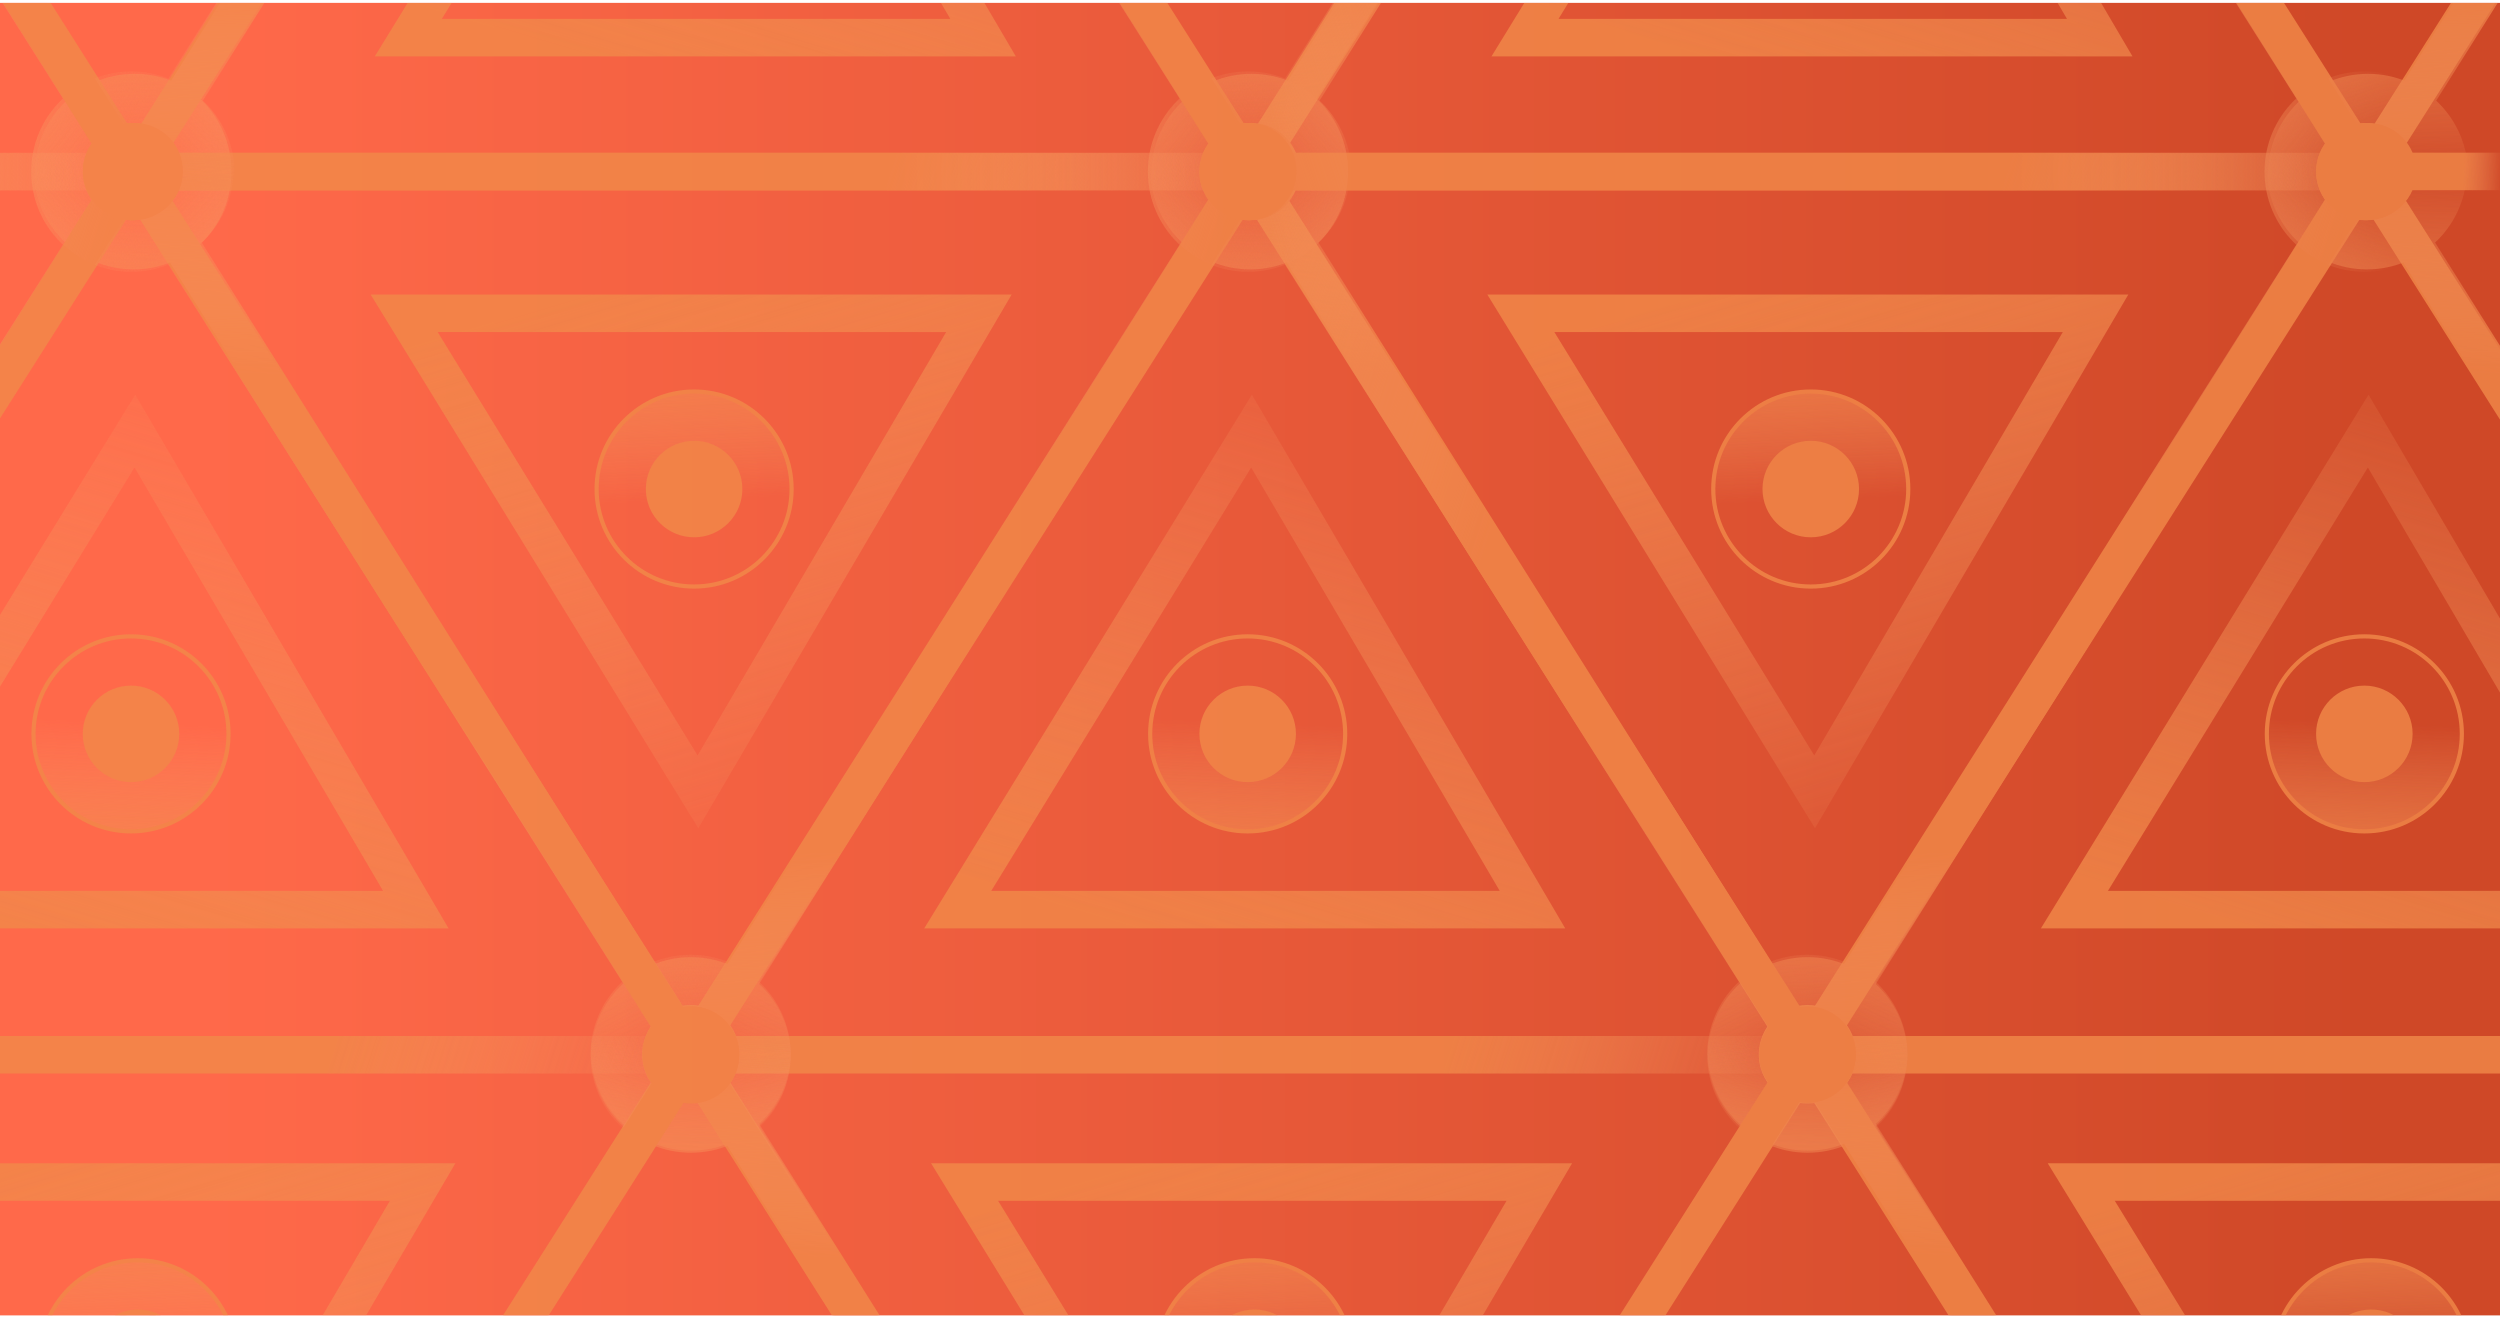 <svg xmlns="http://www.w3.org/2000/svg" fill="none" viewBox="0 0 600 316" height="316" width="600">
<g clip-path="url(#clip0_449_13121)">
<rect fill="url(#paint0_linear_449_13121)" transform="translate(0 0.688)" height="315" width="600"></rect>
<g opacity="0.8">
<path fill="url(#paint1_linear_449_13121)" d="M297.486 46.14C296.158 44.04 296.784 41.26 298.884 39.932C300.985 38.603 303.764 39.229 305.093 41.33L297.486 46.14ZM457.725 253.146C457.725 266.4 446.979 277.146 433.725 277.146C420.47 277.146 409.725 266.4 409.725 253.146C409.725 239.891 420.47 229.146 433.725 229.146C446.979 229.146 457.725 239.891 457.725 253.146ZM305.093 41.33L437.528 250.74L429.921 255.551L297.486 46.14L305.093 41.33Z"></path>
<path fill="url(#paint2_linear_449_13121)" d="M437.535 250.749C438.858 252.853 438.226 255.631 436.122 256.955C434.018 258.278 431.24 257.645 429.917 255.542L437.535 250.749ZM276.059 40.656C276.059 27.401 286.804 16.656 300.059 16.656C313.313 16.656 324.059 27.401 324.059 40.656C324.059 53.911 313.313 64.656 300.059 64.656C286.804 64.656 276.059 53.911 276.059 40.656ZM429.917 255.542L296.25 43.052L303.868 38.26L437.535 250.749L429.917 255.542Z"></path>
<path stroke-linecap="round" stroke-width="9" stroke="url(#paint3_linear_449_13121)" d="M165.508 253.146L433.725 253.146"></path>
<circle fill="#F18949" transform="matrix(1 0 0 -1 422.601 264.188)" r="11.084" cy="11.084" cx="11.084"></circle>
<circle stroke="#F18949" transform="matrix(1 0 0 -1 422.601 264.188)" r="11.084" cy="11.084" cx="11.084"></circle>
<path fill="url(#paint4_linear_449_13121)" d="M304.782 42.451C306.113 40.352 305.491 37.572 303.393 36.24C301.294 34.909 298.514 35.531 297.182 37.629L304.782 42.451ZM141.776 253.145C141.776 266.4 152.521 277.145 165.776 277.145C179.031 277.145 189.776 266.4 189.776 253.145C189.776 239.89 179.031 229.145 165.776 229.145C152.521 229.145 141.776 239.89 141.776 253.145ZM297.182 37.629L161.976 250.734L169.576 255.556L304.782 42.451L297.182 37.629Z"></path>
<circle fill="#F18949" transform="rotate(180 165.816 253.103)" r="11.084" cy="253.103" cx="165.816"></circle>
<circle stroke="#F18949" transform="rotate(180 165.816 253.103)" r="11.084" cy="253.103" cx="165.816"></circle>
<circle fill="#F18949" transform="matrix(1 0 0 -1 288.974 52.356)" r="11.084" cy="11.084" cx="11.084"></circle>
<circle stroke="#F18949" transform="matrix(1 0 0 -1 288.974 52.356)" r="11.084" cy="11.084" cx="11.084"></circle>
<path stroke-width="9" stroke="url(#paint5_linear_449_13121)" d="M229.858 218.311L300.366 103.467L367.795 218.311H229.858Z"></path>
<circle fill="url(#paint6_linear_449_13121)" transform="matrix(1 0 0 -1 276.042 199.53)" r="23.4" cy="23.4" cx="23.4"></circle>
<circle stroke="#F18949" transform="matrix(1 0 0 -1 276.042 199.53)" r="23.4" cy="23.4" cx="23.4"></circle>
<circle fill="#F18949" transform="matrix(1 0 0 -1 288.358 187.214)" r="11.084" cy="11.084" cx="11.084"></circle>
<circle stroke="#F18949" transform="matrix(1 0 0 -1 288.358 187.214)" r="11.084" cy="11.084" cx="11.084"></circle>
<path stroke-width="9" stroke="url(#paint7_linear_449_13121)" d="M98 9.032L168.508 -105.812L235.937 9.032H98Z"></path>
<path fill="url(#paint8_linear_449_13121)" d="M431.255 258.14C429.926 256.04 430.552 253.26 432.653 251.932C434.753 250.603 437.533 251.229 438.861 253.33L431.255 258.14ZM591.493 465.146C591.493 478.4 580.748 489.146 567.493 489.146C554.238 489.146 543.493 478.4 543.493 465.146C543.493 451.891 554.238 441.146 567.493 441.146C580.748 441.146 591.493 451.891 591.493 465.146ZM438.861 253.33L571.296 462.74L563.69 467.551L431.255 258.14L438.861 253.33Z"></path>
<path fill="url(#paint9_linear_449_13121)" d="M571.302 462.749C572.626 464.853 571.993 467.631 569.89 468.955C567.786 470.278 565.008 469.645 563.684 467.542L571.302 462.749ZM409.826 252.656C409.826 239.401 420.571 228.656 433.826 228.656C447.081 228.656 457.826 239.401 457.826 252.656C457.826 265.911 447.081 276.656 433.826 276.656C420.571 276.656 409.826 265.911 409.826 252.656ZM563.684 467.542L430.017 255.052L437.635 250.26L571.302 462.749L563.684 467.542Z"></path>
<path fill="url(#paint10_linear_449_13121)" d="M438.55 254.451C439.881 252.352 439.259 249.572 437.161 248.24C435.062 246.909 432.282 247.531 430.95 249.629L438.55 254.451ZM275.544 465.145C275.544 478.4 286.289 489.145 299.544 489.145C312.799 489.145 323.544 478.4 323.544 465.145C323.544 451.89 312.799 441.145 299.544 441.145C286.289 441.145 275.544 451.89 275.544 465.145ZM430.95 249.629L295.744 462.734L303.344 467.556L438.55 254.451L430.95 249.629Z"></path>
<circle fill="#F18949" transform="matrix(1 0 0 -1 422.742 264.356)" r="11.084" cy="11.084" cx="11.084"></circle>
<circle stroke="#F18949" transform="matrix(1 0 0 -1 422.742 264.356)" r="11.084" cy="11.084" cx="11.084"></circle>
<path fill="url(#paint11_linear_449_13121)" d="M163.255 257.64C161.926 255.54 162.552 252.76 164.653 251.432C166.753 250.103 169.533 250.729 170.861 252.83L163.255 257.64ZM323.493 464.646C323.493 477.9 312.748 488.646 299.493 488.646C286.238 488.646 275.493 477.9 275.493 464.646C275.493 451.391 286.238 440.646 299.493 440.646C312.748 440.646 323.493 451.391 323.493 464.646ZM170.861 252.83L303.296 462.24L295.69 467.051L163.255 257.64L170.861 252.83Z"></path>
<path fill="url(#paint12_linear_449_13121)" d="M303.302 462.249C304.626 464.353 303.993 467.131 301.89 468.455C299.786 469.778 297.008 469.145 295.684 467.042L303.302 462.249ZM141.826 252.156C141.826 238.901 152.571 228.156 165.826 228.156C179.081 228.156 189.826 238.901 189.826 252.156C189.826 265.411 179.081 276.156 165.826 276.156C152.571 276.156 141.826 265.411 141.826 252.156ZM295.684 467.042L162.017 254.552L169.635 249.76L303.302 462.249L295.684 467.042Z"></path>
<path fill="url(#paint13_linear_449_13121)" d="M170.55 253.951C171.881 251.852 171.259 249.072 169.161 247.74C167.062 246.409 164.282 247.031 162.95 249.129L170.55 253.951ZM7.544 464.645C7.544 477.9 18.289 488.645 31.544 488.645C44.799 488.645 55.544 477.9 55.544 464.645C55.544 451.39 44.799 440.645 31.544 440.645C18.289 440.645 7.544 451.39 7.544 464.645ZM162.95 249.129L27.744 462.234L35.344 467.056L170.55 253.951L162.95 249.129Z"></path>
<circle fill="#F18949" transform="matrix(1 0 0 -1 154.742 263.856)" r="11.084" cy="11.084" cx="11.084"></circle>
<circle stroke="#F18949" transform="matrix(1 0 0 -1 154.742 263.856)" r="11.084" cy="11.084" cx="11.084"></circle>
<path fill="url(#paint14_linear_449_13121)" d="M297.755 36.235C296.426 38.335 297.052 41.115 299.153 42.443C301.253 43.772 304.033 43.146 305.361 41.045L297.755 36.235ZM457.993 -170.771C457.993 -184.025 447.248 -194.771 433.993 -194.771C420.738 -194.771 409.993 -184.025 409.993 -170.771C409.993 -157.516 420.738 -146.771 433.993 -146.771C447.248 -146.771 457.993 -157.516 457.993 -170.771ZM305.361 41.045L437.796 -168.365L430.19 -173.176L297.755 36.235L305.361 41.045Z"></path>
<path fill="url(#paint15_linear_449_13121)" d="M437.802 -168.374C439.126 -170.478 438.493 -173.256 436.39 -174.58C434.286 -175.903 431.508 -175.27 430.184 -173.167L437.802 -168.374ZM276.326 41.719C276.326 54.974 287.071 65.719 300.326 65.719C313.581 65.719 324.326 54.974 324.326 41.719C324.326 28.464 313.581 17.719 300.326 17.719C287.071 17.719 276.326 28.464 276.326 41.719ZM430.184 -173.167L296.517 39.323L304.135 44.115L437.802 -168.374L430.184 -173.167Z"></path>
<path fill="url(#paint16_linear_449_13121)" d="M305.05 39.924C306.381 42.023 305.759 44.803 303.661 46.135C301.562 47.466 298.782 46.844 297.45 44.746L305.05 39.924ZM142.044 -170.77C142.044 -184.025 152.789 -194.77 166.044 -194.77C179.299 -194.77 190.044 -184.025 190.044 -170.77C190.044 -157.515 179.299 -146.77 166.044 -146.77C152.789 -146.77 142.044 -157.515 142.044 -170.77ZM297.45 44.746L162.244 -168.359L169.844 -173.181L305.05 39.924L297.45 44.746Z"></path>
<circle fill="#F18949" r="11.084" cy="41.103" cx="300.326"></circle>
<circle stroke="#F18949" r="11.084" cy="41.103" cx="300.326"></circle>
<path stroke-width="9" stroke="url(#paint17_linear_449_13121)" d="M231.5 283.687L302.008 398.532L369.437 283.687H231.5Z"></path>
<circle fill="url(#paint18_linear_449_13121)" r="23.4" cy="325.869" cx="301.084"></circle>
<circle stroke="#F18949" r="23.4" cy="325.869" cx="301.084"></circle>
<circle fill="#F18949" r="11.084" cy="325.869" cx="301.084"></circle>
<circle stroke="#F18949" r="11.084" cy="325.869" cx="301.084"></circle>
<path fill="url(#paint19_linear_449_13121)" d="M163.255 248.235C161.926 250.335 162.552 253.115 164.653 254.443C166.753 255.772 169.533 255.146 170.861 253.045L163.255 248.235ZM323.493 41.229C323.493 27.975 312.748 17.229 299.493 17.229C286.238 17.229 275.493 27.975 275.493 41.229C275.493 54.484 286.238 65.229 299.493 65.229C312.748 65.229 323.493 54.484 323.493 41.229ZM170.861 253.045L303.296 43.635L295.69 38.824L163.255 248.235L170.861 253.045Z"></path>
<path fill="url(#paint20_linear_449_13121)" d="M303.302 43.626C304.626 41.522 303.993 38.744 301.89 37.42C299.786 36.097 297.008 36.73 295.684 38.833L303.302 43.626ZM141.826 253.719C141.826 266.974 152.571 277.719 165.826 277.719C179.081 277.719 189.826 266.974 189.826 253.719C189.826 240.464 179.081 229.719 165.826 229.719C152.571 229.719 141.826 240.464 141.826 253.719ZM295.684 38.833L162.017 251.323L169.635 256.115L303.302 43.626L295.684 38.833Z"></path>
<path stroke-linecap="round" stroke-width="9" stroke="url(#paint21_linear_449_13121)" d="M31.277 41.23L299.493 41.229"></path>
<circle fill="#F18949" r="11.084" cy="41.272" cx="299.453"></circle>
<circle stroke="#F18949" r="11.084" cy="41.272" cx="299.453"></circle>
<path fill="url(#paint22_linear_449_13121)" d="M170.55 251.924C171.881 254.023 171.259 256.803 169.161 258.135C167.062 259.466 164.282 258.844 162.95 256.746L170.55 251.924ZM7.544 41.23C7.544 27.975 18.289 17.23 31.544 17.23C44.799 17.23 55.544 27.975 55.544 41.23C55.544 54.485 44.799 65.23 31.544 65.23C18.289 65.23 7.544 54.485 7.544 41.23ZM162.95 256.746L27.744 43.641L35.344 38.819L170.55 251.924L162.95 256.746Z"></path>
<circle fill="#F18949" transform="matrix(-1 0 0 1 42.669 30.188)" r="11.084" cy="11.084" cx="11.084"></circle>
<circle stroke="#F18949" transform="matrix(-1 0 0 1 42.669 30.188)" r="11.084" cy="11.084" cx="11.084"></circle>
<circle fill="#F18949" r="11.084" cy="253.103" cx="165.826"></circle>
<circle stroke="#F18949" r="11.084" cy="253.103" cx="165.826"></circle>
<path fill="url(#paint23_linear_449_13121)" d="M163.255 -165.86C161.926 -167.96 162.552 -170.74 164.653 -172.068C166.753 -173.397 169.533 -172.771 170.861 -170.67L163.255 -165.86ZM323.493 41.146C323.493 54.4 312.748 65.146 299.493 65.146C286.238 65.146 275.493 54.4 275.493 41.146C275.493 27.891 286.238 17.146 299.493 17.146C312.748 17.146 323.493 27.891 323.493 41.146ZM170.861 -170.67L303.296 38.74L295.69 43.551L163.255 -165.86L170.861 -170.67Z"></path>
<path fill="url(#paint24_linear_449_13121)" d="M303.302 38.749C304.626 40.853 303.993 43.631 301.89 44.955C299.786 46.278 297.008 45.645 295.684 43.542L303.302 38.749ZM141.826 -171.344C141.826 -184.599 152.571 -195.344 165.826 -195.344C179.081 -195.344 189.826 -184.599 189.826 -171.344C189.826 -158.089 179.081 -147.344 165.826 -147.344C152.571 -147.344 141.826 -158.089 141.826 -171.344ZM295.684 43.542L162.017 -168.948L169.635 -173.74L303.302 38.749L295.684 43.542Z"></path>
<path stroke-linecap="round" stroke-width="9" stroke="url(#paint25_linear_449_13121)" d="M31.277 41.145L299.493 41.146"></path>
<circle fill="#F18949" transform="matrix(1 0 0 -1 288.369 52.188)" r="11.084" cy="11.084" cx="11.084"></circle>
<circle stroke="#F18949" transform="matrix(1 0 0 -1 288.369 52.188)" r="11.084" cy="11.084" cx="11.084"></circle>
<path fill="url(#paint26_linear_449_13121)" d="M170.55 -169.549C171.881 -171.648 171.259 -174.428 169.161 -175.76C167.062 -177.091 164.282 -176.469 162.95 -174.371L170.55 -169.549ZM7.544 41.145C7.544 54.4 18.289 65.145 31.544 65.145C44.799 65.145 55.544 54.4 55.544 41.145C55.544 27.89 44.799 17.145 31.544 17.145C18.289 17.145 7.544 27.89 7.544 41.145ZM162.95 -174.371L27.744 38.734L35.344 43.556L170.55 -169.549L162.95 -174.371Z"></path>
<circle fill="#F18949" transform="rotate(180 31.584 41.103)" r="11.084" cy="41.103" cx="31.584"></circle>
<circle stroke="#F18949" transform="rotate(180 31.584 41.103)" r="11.084" cy="41.103" cx="31.584"></circle>
<path stroke-width="9" stroke="url(#paint27_linear_449_13121)" d="M97 75.188L167.508 190.032L234.937 75.188H97Z"></path>
<circle fill="url(#paint28_linear_449_13121)" r="23.4" cy="117.369" cx="166.584"></circle>
<circle stroke="#F18949" r="23.4" cy="117.369" cx="166.584"></circle>
<circle fill="#F18949" r="11.084" cy="117.369" cx="166.584"></circle>
<circle stroke="#F18949" r="11.084" cy="117.369" cx="166.584"></circle>
<path fill="url(#paint29_linear_449_13121)" d="M565.486 46.14C564.158 44.04 564.784 41.26 566.884 39.932C568.985 38.603 571.764 39.229 573.093 41.33L565.486 46.14ZM725.724 253.146C725.724 266.4 714.979 277.146 701.724 277.146C688.47 277.146 677.724 266.4 677.724 253.146C677.724 239.891 688.47 229.146 701.724 229.146C714.979 229.146 725.724 239.891 725.724 253.146ZM573.093 41.33L705.528 250.74L697.921 255.551L565.486 46.14L573.093 41.33Z"></path>
<path fill="url(#paint30_linear_449_13121)" d="M705.534 250.749C706.857 252.853 706.225 255.631 704.121 256.955C702.017 258.278 699.239 257.645 697.916 255.542L705.534 250.749ZM544.058 40.656C544.058 27.401 554.803 16.656 568.058 16.656C581.312 16.656 592.058 27.401 592.058 40.656C592.058 53.911 581.312 64.656 568.058 64.656C554.803 64.656 544.058 53.911 544.058 40.656ZM697.916 255.542L564.249 43.052L571.867 38.26L705.534 250.749L697.916 255.542Z"></path>
<path stroke-linecap="round" stroke-width="9" stroke="url(#paint31_linear_449_13121)" d="M433.508 253.146L701.724 253.146"></path>
<path fill="url(#paint32_linear_449_13121)" d="M572.781 42.451C574.113 40.352 573.491 37.572 571.392 36.24C569.294 34.909 566.513 35.531 565.182 37.629L572.781 42.451ZM409.775 253.145C409.775 266.4 420.521 277.145 433.775 277.145C447.03 277.145 457.775 266.4 457.775 253.145C457.775 239.89 447.03 229.145 433.775 229.145C420.521 229.145 409.775 239.89 409.775 253.145ZM565.182 37.629L429.976 250.734L437.575 255.556L572.781 42.451L565.182 37.629Z"></path>
<circle fill="#F18949" transform="rotate(180 433.816 253.103)" r="11.084" cy="253.103" cx="433.816"></circle>
<circle stroke="#F18949" transform="rotate(180 433.816 253.103)" r="11.084" cy="253.103" cx="433.816"></circle>
<circle fill="#F18949" transform="matrix(1 0 0 -1 556.974 52.356)" r="11.084" cy="11.084" cx="11.084"></circle>
<circle stroke="#F18949" transform="matrix(1 0 0 -1 556.974 52.356)" r="11.084" cy="11.084" cx="11.084"></circle>
<path stroke-width="9" stroke="url(#paint33_linear_449_13121)" d="M497.858 218.311L568.366 103.466L635.795 218.311H497.858Z"></path>
<circle fill="url(#paint34_linear_449_13121)" transform="matrix(1 0 0 -1 544.042 199.53)" r="23.4" cy="23.4" cx="23.4"></circle>
<circle stroke="#F18949" transform="matrix(1 0 0 -1 544.042 199.53)" r="23.4" cy="23.4" cx="23.4"></circle>
<circle fill="#F18949" transform="matrix(1 0 0 -1 556.358 187.214)" r="11.084" cy="11.084" cx="11.084"></circle>
<circle stroke="#F18949" transform="matrix(1 0 0 -1 556.358 187.214)" r="11.084" cy="11.084" cx="11.084"></circle>
<path stroke-width="9" stroke="url(#paint35_linear_449_13121)" d="M366 9.032L436.508 -105.812L503.937 9.032H366Z"></path>
<path fill="url(#paint36_linear_449_13121)" d="M706.55 254.451C707.881 252.352 707.259 249.572 705.161 248.24C703.062 246.909 700.282 247.531 698.95 249.629L706.55 254.451ZM543.544 465.145C543.544 478.4 554.289 489.145 567.544 489.145C580.799 489.145 591.544 478.4 591.544 465.145C591.544 451.89 580.799 441.145 567.544 441.145C554.289 441.145 543.544 451.89 543.544 465.145ZM698.95 249.629L563.744 462.734L571.344 467.556L706.55 254.451L698.95 249.629Z"></path>
<path fill="url(#paint37_linear_449_13121)" d="M431.255 257.64C429.926 255.54 430.552 252.76 432.653 251.432C434.753 250.103 437.533 250.729 438.861 252.83L431.255 257.64ZM591.493 464.646C591.493 477.9 580.748 488.646 567.493 488.646C554.238 488.646 543.493 477.9 543.493 464.646C543.493 451.391 554.238 440.646 567.493 440.646C580.748 440.646 591.493 451.391 591.493 464.646ZM438.861 252.83L571.296 462.24L563.69 467.051L431.255 257.64L438.861 252.83Z"></path>
<path fill="url(#paint38_linear_449_13121)" d="M571.302 462.249C572.626 464.353 571.993 467.131 569.89 468.455C567.786 469.778 565.008 469.145 563.684 467.042L571.302 462.249ZM409.826 252.156C409.826 238.901 420.571 228.156 433.826 228.156C447.081 228.156 457.826 238.901 457.826 252.156C457.826 265.411 447.081 276.156 433.826 276.156C420.571 276.156 409.826 265.411 409.826 252.156ZM563.684 467.042L430.017 254.552L437.635 249.76L571.302 462.249L563.684 467.042Z"></path>
<path fill="url(#paint39_linear_449_13121)" d="M438.55 253.951C439.881 251.852 439.259 249.072 437.161 247.74C435.062 246.409 432.282 247.031 430.95 249.129L438.55 253.951ZM275.544 464.645C275.544 477.9 286.289 488.645 299.544 488.645C312.799 488.645 323.544 477.9 323.544 464.645C323.544 451.39 312.799 440.645 299.544 440.645C286.289 440.645 275.544 451.39 275.544 464.645ZM430.95 249.129L295.744 462.234L303.344 467.056L438.55 253.951L430.95 249.129Z"></path>
<circle fill="#F18949" transform="matrix(1 0 0 -1 422.742 263.856)" r="11.084" cy="11.084" cx="11.084"></circle>
<circle stroke="#F18949" transform="matrix(1 0 0 -1 422.742 263.856)" r="11.084" cy="11.084" cx="11.084"></circle>
<path fill="url(#paint40_linear_449_13121)" d="M565.755 36.235C564.426 38.335 565.052 41.115 567.153 42.443C569.253 43.772 572.033 43.146 573.361 41.045L565.755 36.235ZM725.993 -170.771C725.993 -184.025 715.248 -194.771 701.993 -194.771C688.738 -194.771 677.993 -184.025 677.993 -170.771C677.993 -157.516 688.738 -146.771 701.993 -146.771C715.248 -146.771 725.993 -157.516 725.993 -170.771ZM573.361 41.045L705.796 -168.365L698.19 -173.176L565.755 36.235L573.361 41.045Z"></path>
<path fill="url(#paint41_linear_449_13121)" d="M705.802 -168.374C707.126 -170.478 706.493 -173.256 704.39 -174.58C702.286 -175.903 699.508 -175.27 698.184 -173.167L705.802 -168.374ZM544.326 41.719C544.326 54.974 555.071 65.719 568.326 65.719C581.581 65.719 592.326 54.974 592.326 41.719C592.326 28.464 581.581 17.719 568.326 17.719C555.071 17.719 544.326 28.464 544.326 41.719ZM698.184 -173.167L564.517 39.323L572.135 44.115L705.802 -168.374L698.184 -173.167Z"></path>
<path fill="url(#paint42_linear_449_13121)" d="M573.05 39.924C574.381 42.023 573.759 44.803 571.661 46.135C569.562 47.466 566.782 46.844 565.45 44.746L573.05 39.924ZM410.044 -170.77C410.044 -184.025 420.789 -194.77 434.044 -194.77C447.299 -194.77 458.044 -184.025 458.044 -170.77C458.044 -157.515 447.299 -146.77 434.044 -146.77C420.789 -146.77 410.044 -157.515 410.044 -170.77ZM565.45 44.746L430.244 -168.359L437.844 -173.181L573.05 39.924L565.45 44.746Z"></path>
<circle fill="#F18949" r="11.084" cy="41.103" cx="568.326"></circle>
<circle stroke="#F18949" r="11.084" cy="41.103" cx="568.326"></circle>
<path stroke-width="9" stroke="url(#paint43_linear_449_13121)" d="M499.5 283.687L570.008 398.532L637.437 283.687H499.5Z"></path>
<circle fill="url(#paint44_linear_449_13121)" r="23.4" cy="325.869" cx="569.084"></circle>
<circle stroke="#F18949" r="23.4" cy="325.869" cx="569.084"></circle>
<circle fill="#F18949" r="11.084" cy="325.869" cx="569.084"></circle>
<circle stroke="#F18949" r="11.084" cy="325.869" cx="569.084"></circle>
<path fill="url(#paint45_linear_449_13121)" d="M431.255 248.235C429.926 250.335 430.552 253.115 432.653 254.443C434.753 255.772 437.533 255.146 438.861 253.045L431.255 248.235ZM591.493 41.229C591.493 27.975 580.748 17.229 567.493 17.229C554.238 17.229 543.493 27.975 543.493 41.229C543.493 54.484 554.238 65.229 567.493 65.229C580.748 65.229 591.493 54.484 591.493 41.229ZM438.861 253.045L571.296 43.635L563.69 38.824L431.255 248.235L438.861 253.045Z"></path>
<path fill="url(#paint46_linear_449_13121)" d="M571.302 43.626C572.626 41.522 571.993 38.744 569.89 37.42C567.786 36.097 565.008 36.73 563.684 38.833L571.302 43.626ZM409.826 253.719C409.826 266.974 420.571 277.719 433.826 277.719C447.081 277.719 457.826 266.974 457.826 253.719C457.826 240.464 447.081 229.719 433.826 229.719C420.571 229.719 409.826 240.464 409.826 253.719ZM563.684 38.833L430.017 251.323L437.635 256.115L571.302 43.626L563.684 38.833Z"></path>
<path stroke-linecap="round" stroke-width="9" stroke="url(#paint47_linear_449_13121)" d="M299.277 41.23L567.493 41.229"></path>
<circle fill="#F18949" r="11.084" cy="41.272" cx="567.452"></circle>
<circle stroke="#F18949" r="11.084" cy="41.272" cx="567.452"></circle>
<path fill="url(#paint48_linear_449_13121)" d="M438.55 251.924C439.881 254.023 439.259 256.803 437.161 258.135C435.062 259.466 432.282 258.844 430.95 256.746L438.55 251.924ZM275.544 41.23C275.544 27.975 286.289 17.23 299.544 17.23C312.799 17.23 323.544 27.975 323.544 41.23C323.544 54.485 312.799 65.23 299.544 65.23C286.289 65.23 275.544 54.485 275.544 41.23ZM430.95 256.746L295.744 43.641L303.344 38.819L438.55 251.924L430.95 256.746Z"></path>
<circle fill="#F18949" transform="matrix(-1 0 0 1 310.668 30.188)" r="11.084" cy="11.084" cx="11.084"></circle>
<circle stroke="#F18949" transform="matrix(-1 0 0 1 310.668 30.188)" r="11.084" cy="11.084" cx="11.084"></circle>
<circle fill="#F18949" r="11.084" cy="253.103" cx="433.826"></circle>
<circle stroke="#F18949" r="11.084" cy="253.103" cx="433.826"></circle>
<path fill="url(#paint49_linear_449_13121)" d="M431.255 -165.86C429.926 -167.96 430.552 -170.74 432.653 -172.068C434.753 -173.397 437.533 -172.771 438.861 -170.67L431.255 -165.86ZM591.493 41.146C591.493 54.4 580.748 65.146 567.493 65.146C554.238 65.146 543.493 54.4 543.493 41.146C543.493 27.891 554.238 17.146 567.493 17.146C580.748 17.146 591.493 27.891 591.493 41.146ZM438.861 -170.67L571.296 38.74L563.69 43.551L431.255 -165.86L438.861 -170.67Z"></path>
<path fill="url(#paint50_linear_449_13121)" d="M571.302 38.749C572.626 40.853 571.993 43.631 569.89 44.955C567.786 46.278 565.008 45.645 563.684 43.542L571.302 38.749ZM409.826 -171.344C409.826 -184.599 420.571 -195.344 433.826 -195.344C447.081 -195.344 457.826 -184.599 457.826 -171.344C457.826 -158.089 447.081 -147.344 433.826 -147.344C420.571 -147.344 409.826 -158.089 409.826 -171.344ZM563.684 43.542L430.017 -168.948L437.635 -173.74L571.302 38.749L563.684 43.542Z"></path>
<path stroke-linecap="round" stroke-width="9" stroke="url(#paint51_linear_449_13121)" d="M299.277 41.145L567.493 41.146"></path>
<circle fill="#F18949" transform="matrix(1 0 0 -1 556.368 52.188)" r="11.084" cy="11.084" cx="11.084"></circle>
<circle stroke="#F18949" transform="matrix(1 0 0 -1 556.368 52.188)" r="11.084" cy="11.084" cx="11.084"></circle>
<path fill="url(#paint52_linear_449_13121)" d="M438.55 -169.549C439.881 -171.648 439.259 -174.428 437.161 -175.76C435.062 -177.091 432.282 -176.469 430.95 -174.371L438.55 -169.549ZM275.544 41.145C275.544 54.4 286.289 65.145 299.544 65.145C312.799 65.145 323.544 54.4 323.544 41.145C323.544 27.89 312.799 17.145 299.544 17.145C286.289 17.145 275.544 27.89 275.544 41.145ZM430.95 -174.371L295.744 38.734L303.344 43.556L438.55 -169.549L430.95 -174.371Z"></path>
<circle fill="#F18949" transform="rotate(180 299.584 41.103)" r="11.084" cy="41.103" cx="299.584"></circle>
<circle stroke="#F18949" transform="rotate(180 299.584 41.103)" r="11.084" cy="41.103" cx="299.584"></circle>
<path stroke-width="9" stroke="url(#paint53_linear_449_13121)" d="M365 75.188L435.508 190.032L502.937 75.188H365Z"></path>
<circle fill="url(#paint54_linear_449_13121)" r="23.4" cy="117.369" cx="434.584"></circle>
<circle stroke="#F18949" r="23.4" cy="117.369" cx="434.584"></circle>
<circle fill="#F18949" r="11.084" cy="117.369" cx="434.584"></circle>
<circle stroke="#F18949" r="11.084" cy="117.369" cx="434.584"></circle>
<path fill="url(#paint55_linear_449_13121)" d="M29.486 46.14C28.158 44.04 28.784 41.26 30.884 39.932C32.985 38.603 35.764 39.229 37.093 41.33L29.486 46.14ZM189.725 253.146C189.725 266.4 178.979 277.146 165.725 277.146C152.47 277.146 141.725 266.4 141.725 253.146C141.725 239.891 152.47 229.146 165.725 229.146C178.979 229.146 189.725 239.891 189.725 253.146ZM37.093 41.33L169.528 250.74L161.921 255.551L29.486 46.14L37.093 41.33Z"></path>
<path fill="url(#paint56_linear_449_13121)" d="M169.534 250.749C170.857 252.853 170.225 255.631 168.121 256.955C166.017 258.278 163.239 257.645 161.916 255.542L169.534 250.749ZM8.058 40.656C8.058 27.401 18.803 16.656 32.058 16.656C45.312 16.656 56.058 27.401 56.058 40.656C56.058 53.911 45.312 64.656 32.058 64.656C18.803 64.656 8.058 53.911 8.058 40.656ZM161.916 255.542L28.249 43.052L35.867 38.26L169.534 250.749L161.916 255.542Z"></path>
<path stroke-linecap="round" stroke-width="9" stroke="url(#paint57_linear_449_13121)" d="M-102.492 253.146L165.725 253.146"></path>
<circle fill="#F18949" transform="matrix(1 0 0 -1 154.6 264.188)" r="11.084" cy="11.084" cx="11.084"></circle>
<circle stroke="#F18949" transform="matrix(1 0 0 -1 154.6 264.188)" r="11.084" cy="11.084" cx="11.084"></circle>
<path fill="url(#paint58_linear_449_13121)" d="M36.781 42.451C38.113 40.352 37.491 37.572 35.392 36.24C33.294 34.909 30.513 35.531 29.182 37.629L36.781 42.451ZM-126.225 253.145C-126.225 266.4 -115.479 277.145 -102.225 277.145C-88.97 277.145 -78.225 266.4 -78.225 253.145C-78.225 239.89 -88.97 229.145 -102.225 229.145C-115.479 229.145 -126.225 239.89 -126.225 253.145ZM29.182 37.629L-106.024 250.734L-98.425 255.556L36.781 42.451L29.182 37.629Z"></path>
<circle fill="#F18949" transform="matrix(1 0 0 -1 20.974 52.356)" r="11.084" cy="11.084" cx="11.084"></circle>
<circle stroke="#F18949" transform="matrix(1 0 0 -1 20.974 52.356)" r="11.084" cy="11.084" cx="11.084"></circle>
<path stroke-width="9" stroke="url(#paint59_linear_449_13121)" d="M-38.142 218.311L32.366 103.466L99.795 218.311H-38.142Z"></path>
<circle fill="url(#paint60_linear_449_13121)" transform="matrix(1 0 0 -1 8.042 199.53)" r="23.4" cy="23.4" cx="23.4"></circle>
<circle stroke="#F18949" transform="matrix(1 0 0 -1 8.042 199.53)" r="23.4" cy="23.4" cx="23.4"></circle>
<circle fill="#F18949" transform="matrix(1 0 0 -1 20.358 187.214)" r="11.084" cy="11.084" cx="11.084"></circle>
<circle stroke="#F18949" transform="matrix(1 0 0 -1 20.358 187.214)" r="11.084" cy="11.084" cx="11.084"></circle>
<path fill="url(#paint61_linear_449_13121)" d="M163.255 258.14C161.926 256.04 162.552 253.26 164.653 251.932C166.753 250.603 169.533 251.229 170.861 253.33L163.255 258.14ZM323.493 465.146C323.493 478.4 312.748 489.146 299.493 489.146C286.238 489.146 275.493 478.4 275.493 465.146C275.493 451.891 286.238 441.146 299.493 441.146C312.748 441.146 323.493 451.891 323.493 465.146ZM170.861 253.33L303.296 462.74L295.69 467.551L163.255 258.14L170.861 253.33Z"></path>
<path fill="url(#paint62_linear_449_13121)" d="M303.302 462.749C304.626 464.853 303.993 467.631 301.89 468.955C299.786 470.278 297.008 469.645 295.684 467.542L303.302 462.749ZM141.826 252.656C141.826 239.401 152.571 228.656 165.826 228.656C179.081 228.656 189.826 239.401 189.826 252.656C189.826 265.911 179.081 276.656 165.826 276.656C152.571 276.656 141.826 265.911 141.826 252.656ZM295.684 467.542L162.017 255.052L169.635 250.26L303.302 462.749L295.684 467.542Z"></path>
<path fill="url(#paint63_linear_449_13121)" d="M170.55 254.451C171.881 252.352 171.259 249.572 169.161 248.24C167.062 246.909 164.282 247.531 162.95 249.629L170.55 254.451ZM7.544 465.145C7.544 478.4 18.289 489.145 31.544 489.145C44.799 489.145 55.544 478.4 55.544 465.145C55.544 451.89 44.799 441.145 31.544 441.145C18.289 441.145 7.544 451.89 7.544 465.145ZM162.95 249.629L27.744 462.734L35.344 467.556L170.55 254.451L162.95 249.629Z"></path>
<circle fill="#F18949" transform="matrix(1 0 0 -1 154.742 264.356)" r="11.084" cy="11.084" cx="11.084"></circle>
<circle stroke="#F18949" transform="matrix(1 0 0 -1 154.742 264.356)" r="11.084" cy="11.084" cx="11.084"></circle>
<path fill="url(#paint64_linear_449_13121)" d="M-104.745 257.64C-106.074 255.54 -105.448 252.76 -103.347 251.432C-101.247 250.103 -98.467 250.729 -97.139 252.83L-104.745 257.64ZM55.493 464.646C55.493 477.9 44.748 488.646 31.493 488.646C18.238 488.646 7.493 477.9 7.493 464.646C7.493 451.391 18.238 440.646 31.493 440.646C44.748 440.646 55.493 451.391 55.493 464.646ZM-97.139 252.83L35.296 462.24L27.69 467.051L-104.745 257.64L-97.139 252.83Z"></path>
<path fill="url(#paint65_linear_449_13121)" d="M35.303 462.249C36.626 464.353 35.993 467.131 33.889 468.455C31.786 469.778 29.008 469.145 27.684 467.042L35.303 462.249ZM-126.174 252.156C-126.174 238.901 -115.429 228.156 -102.174 228.156C-88.919 228.156 -78.174 238.901 -78.174 252.156C-78.174 265.411 -88.919 276.156 -102.174 276.156C-115.429 276.156 -126.174 265.411 -126.174 252.156ZM27.684 467.042L-105.983 254.552L-98.365 249.76L35.303 462.249L27.684 467.042Z"></path>
<path fill="url(#paint66_linear_449_13121)" d="M29.755 36.235C28.427 38.335 29.052 41.115 31.153 42.443C33.253 43.772 36.033 43.146 37.361 41.045L29.755 36.235ZM189.993 -170.771C189.993 -184.025 179.248 -194.771 165.993 -194.771C152.738 -194.771 141.993 -184.025 141.993 -170.771C141.993 -157.516 152.738 -146.771 165.993 -146.771C179.248 -146.771 189.993 -157.516 189.993 -170.771ZM37.361 41.045L169.796 -168.365L162.19 -173.176L29.755 36.235L37.361 41.045Z"></path>
<path fill="url(#paint67_linear_449_13121)" d="M169.802 -168.374C171.126 -170.478 170.493 -173.256 168.39 -174.58C166.286 -175.903 163.508 -175.27 162.184 -173.167L169.802 -168.374ZM8.326 41.719C8.326 54.974 19.071 65.719 32.326 65.719C45.581 65.719 56.326 54.974 56.326 41.719C56.326 28.464 45.581 17.719 32.326 17.719C19.071 17.719 8.326 28.464 8.326 41.719ZM162.184 -173.167L28.517 39.323L36.135 44.115L169.802 -168.374L162.184 -173.167Z"></path>
<path fill="url(#paint68_linear_449_13121)" d="M37.05 39.924C38.381 42.023 37.759 44.803 35.661 46.135C33.562 47.466 30.782 46.844 29.45 44.746L37.05 39.924ZM-125.956 -170.77C-125.956 -184.025 -115.211 -194.77 -101.956 -194.77C-88.701 -194.77 -77.956 -184.025 -77.956 -170.77C-77.956 -157.515 -88.701 -146.77 -101.956 -146.77C-115.211 -146.77 -125.956 -157.515 -125.956 -170.77ZM29.45 44.746L-105.756 -168.359L-98.156 -173.181L37.05 39.924L29.45 44.746Z"></path>
<circle fill="#F18949" r="11.084" cy="41.103" cx="32.326"></circle>
<circle stroke="#F18949" r="11.084" cy="41.103" cx="32.326"></circle>
<path stroke-width="9" stroke="url(#paint69_linear_449_13121)" d="M-36.5 283.687L34.008 398.532L101.437 283.687H-36.5Z"></path>
<circle fill="url(#paint70_linear_449_13121)" r="23.4" cy="325.869" cx="33.084"></circle>
<circle stroke="#F18949" r="23.4" cy="325.869" cx="33.084"></circle>
<circle fill="#F18949" r="11.084" cy="325.869" cx="33.084"></circle>
<circle stroke="#F18949" r="11.084" cy="325.869" cx="33.084"></circle>
<path fill="url(#paint71_linear_449_13121)" d="M-104.745 248.235C-106.074 250.335 -105.448 253.115 -103.347 254.443C-101.247 255.772 -98.467 255.146 -97.139 253.045L-104.745 248.235ZM55.493 41.229C55.493 27.975 44.748 17.229 31.493 17.229C18.238 17.229 7.493 27.975 7.493 41.229C7.493 54.484 18.238 65.229 31.493 65.229C44.748 65.229 55.493 54.484 55.493 41.229ZM-97.139 253.045L35.296 43.635L27.69 38.824L-104.745 248.235L-97.139 253.045Z"></path>
<path fill="url(#paint72_linear_449_13121)" d="M35.303 43.626C36.626 41.522 35.993 38.744 33.889 37.42C31.786 36.097 29.008 36.73 27.684 38.833L35.303 43.626ZM-126.174 253.719C-126.174 266.974 -115.429 277.719 -102.174 277.719C-88.919 277.719 -78.174 266.974 -78.174 253.719C-78.174 240.464 -88.919 229.719 -102.174 229.719C-115.429 229.719 -126.174 240.464 -126.174 253.719ZM27.684 38.833L-105.983 251.323L-98.365 256.115L35.303 43.626L27.684 38.833Z"></path>
<path stroke-linecap="round" stroke-width="9" stroke="url(#paint73_linear_449_13121)" d="M-236.723 41.23L31.493 41.229"></path>
<circle fill="#F18949" r="11.084" cy="41.272" cx="31.453"></circle>
<circle stroke="#F18949" r="11.084" cy="41.272" cx="31.453"></circle>
<path fill="url(#paint74_linear_449_13121)" d="M-104.745 -165.86C-106.074 -167.96 -105.448 -170.74 -103.347 -172.068C-101.247 -173.397 -98.467 -172.771 -97.139 -170.67L-104.745 -165.86ZM55.493 41.146C55.493 54.4 44.748 65.146 31.493 65.146C18.238 65.146 7.493 54.4 7.493 41.146C7.493 27.891 18.238 17.146 31.493 17.146C44.748 17.146 55.493 27.891 55.493 41.146ZM-97.139 -170.67L35.296 38.74L27.69 43.551L-104.745 -165.86L-97.139 -170.67Z"></path>
<path fill="url(#paint75_linear_449_13121)" d="M35.303 38.749C36.626 40.853 35.993 43.631 33.889 44.955C31.786 46.278 29.008 45.645 27.684 43.542L35.303 38.749ZM-126.174 -171.344C-126.174 -184.599 -115.429 -195.344 -102.174 -195.344C-88.919 -195.344 -78.174 -184.599 -78.174 -171.344C-78.174 -158.089 -88.919 -147.344 -102.174 -147.344C-115.429 -147.344 -126.174 -158.089 -126.174 -171.344ZM27.684 43.542L-105.983 -168.948L-98.365 -173.74L35.303 38.749L27.684 43.542Z"></path>
<path stroke-linecap="round" stroke-width="9" stroke="url(#paint76_linear_449_13121)" d="M-236.723 41.145L31.493 41.146"></path>
<circle fill="#F18949" transform="matrix(1 0 0 -1 20.369 52.188)" r="11.084" cy="11.084" cx="11.084"></circle>
<circle stroke="#F18949" transform="matrix(1 0 0 -1 20.369 52.188)" r="11.084" cy="11.084" cx="11.084"></circle>
<path stroke-linecap="round" stroke-width="9" stroke="url(#paint77_linear_449_13121)" d="M570.842 41.145L600.842 41.146"></path>
</g>
</g>
<defs>
<linearGradient gradientUnits="userSpaceOnUse" y2="84.402" x2="569.559" y1="84.402" x1="47.263" id="paint0_linear_449_13121">
<stop stop-color="#FF694A"></stop>
<stop stop-color="#CF4827" offset="1"></stop>
</linearGradient>
<linearGradient gradientUnits="userSpaceOnUse" y2="213.116" x2="446.098" y1="188.262" x1="368.41" id="paint1_linear_449_13121">
<stop stop-color="#F18949"></stop>
<stop stop-opacity="0" stop-color="#F9A26C" offset="1"></stop>
</linearGradient>
<linearGradient gradientUnits="userSpaceOnUse" y2="37.374" x2="273.937" y1="88.072" x1="272.348" id="paint2_linear_449_13121">
<stop stop-color="#F18949"></stop>
<stop stop-opacity="0.01" stop-color="#F9A26C" offset="1"></stop>
<stop stop-opacity="0" stop-color="#E1B599" offset="1"></stop>
</linearGradient>
<linearGradient gradientUnits="userSpaceOnUse" y2="213.116" x2="446.098" y1="188.262" x1="368.41" id="paint3_linear_449_13121">
<stop stop-color="#F18949"></stop>
<stop stop-opacity="0" stop-color="#F9A26C" offset="1"></stop>
</linearGradient>
<linearGradient gradientUnits="userSpaceOnUse" y2="213.116" x2="153.402" y1="188.262" x1="231.09" id="paint4_linear_449_13121">
<stop stop-color="#F18949"></stop>
<stop stop-opacity="0" stop-color="#F9A26C" offset="1"></stop>
</linearGradient>
<linearGradient gradientUnits="userSpaceOnUse" y2="79.451" x2="333.618" y1="227.856" x1="289.282" id="paint5_linear_449_13121">
<stop stop-color="#F18949"></stop>
<stop stop-opacity="0" stop-color="#F9A26C" offset="1"></stop>
</linearGradient>
<linearGradient gradientUnits="userSpaceOnUse" y2="26" x2="24.96" y1="-10.92" x1="23.4" id="paint6_linear_449_13121">
<stop stop-color="#F18949"></stop>
<stop stop-opacity="0" stop-color="#F9A26C" offset="1"></stop>
</linearGradient>
<linearGradient gradientUnits="userSpaceOnUse" y2="-129.828" x2="201.761" y1="18.577" x1="157.424" id="paint7_linear_449_13121">
<stop stop-color="#F18949"></stop>
<stop stop-opacity="0" stop-color="#F9A26C" offset="1"></stop>
</linearGradient>
<linearGradient gradientUnits="userSpaceOnUse" y2="425.116" x2="579.867" y1="400.262" x1="502.179" id="paint8_linear_449_13121">
<stop stop-color="#F18949"></stop>
<stop stop-opacity="0" stop-color="#F9A26C" offset="1"></stop>
</linearGradient>
<linearGradient gradientUnits="userSpaceOnUse" y2="249.374" x2="407.705" y1="300.072" x1="406.116" id="paint9_linear_449_13121">
<stop stop-color="#F18949"></stop>
<stop stop-opacity="0.01" stop-color="#F9A26C" offset="1"></stop>
<stop stop-opacity="0" stop-color="#E1B599" offset="1"></stop>
</linearGradient>
<linearGradient gradientUnits="userSpaceOnUse" y2="425.116" x2="287.17" y1="400.262" x1="364.858" id="paint10_linear_449_13121">
<stop stop-color="#F18949"></stop>
<stop stop-opacity="0" stop-color="#F9A26C" offset="1"></stop>
</linearGradient>
<linearGradient gradientUnits="userSpaceOnUse" y2="424.616" x2="311.867" y1="399.762" x1="234.179" id="paint11_linear_449_13121">
<stop stop-color="#F18949"></stop>
<stop stop-opacity="0" stop-color="#F9A26C" offset="1"></stop>
</linearGradient>
<linearGradient gradientUnits="userSpaceOnUse" y2="248.874" x2="139.705" y1="299.572" x1="138.116" id="paint12_linear_449_13121">
<stop stop-color="#F18949"></stop>
<stop stop-opacity="0.01" stop-color="#F9A26C" offset="1"></stop>
<stop stop-opacity="0" stop-color="#E1B599" offset="1"></stop>
</linearGradient>
<linearGradient gradientUnits="userSpaceOnUse" y2="424.616" x2="19.171" y1="399.762" x1="96.858" id="paint13_linear_449_13121">
<stop stop-color="#F18949"></stop>
<stop stop-opacity="0" stop-color="#F9A26C" offset="1"></stop>
</linearGradient>
<linearGradient gradientUnits="userSpaceOnUse" y2="-130.741" x2="446.367" y1="-105.887" x1="368.679" id="paint14_linear_449_13121">
<stop stop-color="#F18949"></stop>
<stop stop-opacity="0" stop-color="#F9A26C" offset="1"></stop>
</linearGradient>
<linearGradient gradientUnits="userSpaceOnUse" y2="45.001" x2="274.205" y1="-5.697" x1="272.616" id="paint15_linear_449_13121">
<stop stop-color="#F18949"></stop>
<stop stop-opacity="0.01" stop-color="#F9A26C" offset="1"></stop>
<stop stop-opacity="0" stop-color="#E1B599" offset="1"></stop>
</linearGradient>
<linearGradient gradientUnits="userSpaceOnUse" y2="-130.741" x2="153.67" y1="-105.887" x1="231.358" id="paint16_linear_449_13121">
<stop stop-color="#F18949"></stop>
<stop stop-opacity="0" stop-color="#F9A26C" offset="1"></stop>
</linearGradient>
<linearGradient gradientUnits="userSpaceOnUse" y2="422.548" x2="335.261" y1="274.143" x1="290.924" id="paint17_linear_449_13121">
<stop stop-color="#F18949"></stop>
<stop stop-opacity="0" stop-color="#F9A26C" offset="1"></stop>
</linearGradient>
<linearGradient gradientUnits="userSpaceOnUse" y2="328.469" x2="302.644" y1="291.549" x1="301.084" id="paint18_linear_449_13121">
<stop stop-color="#F18949"></stop>
<stop stop-opacity="0" stop-color="#F9A26C" offset="1"></stop>
</linearGradient>
<linearGradient gradientUnits="userSpaceOnUse" y2="81.259" x2="311.867" y1="106.113" x1="234.179" id="paint19_linear_449_13121">
<stop stop-color="#F18949"></stop>
<stop stop-opacity="0" stop-color="#F9A26C" offset="1"></stop>
</linearGradient>
<linearGradient gradientUnits="userSpaceOnUse" y2="257.001" x2="139.705" y1="206.303" x1="138.116" id="paint20_linear_449_13121">
<stop stop-color="#F18949"></stop>
<stop stop-opacity="0.01" stop-color="#F9A26C" offset="1"></stop>
<stop stop-opacity="0" stop-color="#E1B599" offset="1"></stop>
</linearGradient>
<linearGradient gradientUnits="userSpaceOnUse" y2="81.259" x2="311.867" y1="106.113" x1="234.179" id="paint21_linear_449_13121">
<stop stop-color="#F18949"></stop>
<stop stop-opacity="0" stop-color="#F9A26C" offset="1"></stop>
</linearGradient>
<linearGradient gradientUnits="userSpaceOnUse" y2="81.259" x2="19.171" y1="106.113" x1="96.858" id="paint22_linear_449_13121">
<stop stop-color="#F18949"></stop>
<stop stop-opacity="0" stop-color="#F9A26C" offset="1"></stop>
</linearGradient>
<linearGradient gradientUnits="userSpaceOnUse" y2="1.116" x2="311.867" y1="-23.738" x1="234.179" id="paint23_linear_449_13121">
<stop stop-color="#F18949"></stop>
<stop stop-opacity="0" stop-color="#F9A26C" offset="1"></stop>
</linearGradient>
<linearGradient gradientUnits="userSpaceOnUse" y2="-174.626" x2="139.705" y1="-123.928" x1="138.116" id="paint24_linear_449_13121">
<stop stop-color="#F18949"></stop>
<stop stop-opacity="0.01" stop-color="#F9A26C" offset="1"></stop>
<stop stop-opacity="0" stop-color="#E1B599" offset="1"></stop>
</linearGradient>
<linearGradient gradientUnits="userSpaceOnUse" y2="1.116" x2="311.867" y1="-23.738" x1="234.179" id="paint25_linear_449_13121">
<stop stop-color="#F18949"></stop>
<stop stop-opacity="0" stop-color="#F9A26C" offset="1"></stop>
</linearGradient>
<linearGradient gradientUnits="userSpaceOnUse" y2="1.116" x2="19.171" y1="-23.738" x1="96.858" id="paint26_linear_449_13121">
<stop stop-color="#F18949"></stop>
<stop stop-opacity="0" stop-color="#F9A26C" offset="1"></stop>
</linearGradient>
<linearGradient gradientUnits="userSpaceOnUse" y2="214.048" x2="200.761" y1="65.643" x1="156.424" id="paint27_linear_449_13121">
<stop stop-color="#F18949"></stop>
<stop stop-opacity="0" stop-color="#F9A26C" offset="1"></stop>
</linearGradient>
<linearGradient gradientUnits="userSpaceOnUse" y2="119.969" x2="168.144" y1="83.049" x1="166.584" id="paint28_linear_449_13121">
<stop stop-color="#F18949"></stop>
<stop stop-opacity="0" stop-color="#F9A26C" offset="1"></stop>
</linearGradient>
<linearGradient gradientUnits="userSpaceOnUse" y2="213.116" x2="714.098" y1="188.262" x1="636.41" id="paint29_linear_449_13121">
<stop stop-color="#F18949"></stop>
<stop stop-opacity="0" stop-color="#F9A26C" offset="1"></stop>
</linearGradient>
<linearGradient gradientUnits="userSpaceOnUse" y2="37.374" x2="541.936" y1="88.072" x1="540.347" id="paint30_linear_449_13121">
<stop stop-color="#F18949"></stop>
<stop stop-opacity="0.01" stop-color="#F9A26C" offset="1"></stop>
<stop stop-opacity="0" stop-color="#E1B599" offset="1"></stop>
</linearGradient>
<linearGradient gradientUnits="userSpaceOnUse" y2="213.116" x2="714.098" y1="188.262" x1="636.41" id="paint31_linear_449_13121">
<stop stop-color="#F18949"></stop>
<stop stop-opacity="0" stop-color="#F9A26C" offset="1"></stop>
</linearGradient>
<linearGradient gradientUnits="userSpaceOnUse" y2="213.116" x2="421.402" y1="188.262" x1="499.09" id="paint32_linear_449_13121">
<stop stop-color="#F18949"></stop>
<stop stop-opacity="0" stop-color="#F9A26C" offset="1"></stop>
</linearGradient>
<linearGradient gradientUnits="userSpaceOnUse" y2="79.451" x2="601.618" y1="227.856" x1="557.282" id="paint33_linear_449_13121">
<stop stop-color="#F18949"></stop>
<stop stop-opacity="0" stop-color="#F9A26C" offset="1"></stop>
</linearGradient>
<linearGradient gradientUnits="userSpaceOnUse" y2="26" x2="24.96" y1="-10.92" x1="23.4" id="paint34_linear_449_13121">
<stop stop-color="#F18949"></stop>
<stop stop-opacity="0" stop-color="#F9A26C" offset="1"></stop>
</linearGradient>
<linearGradient gradientUnits="userSpaceOnUse" y2="-129.828" x2="469.761" y1="18.577" x1="425.424" id="paint35_linear_449_13121">
<stop stop-color="#F18949"></stop>
<stop stop-opacity="0" stop-color="#F9A26C" offset="1"></stop>
</linearGradient>
<linearGradient gradientUnits="userSpaceOnUse" y2="425.116" x2="555.17" y1="400.262" x1="632.858" id="paint36_linear_449_13121">
<stop stop-color="#F18949"></stop>
<stop stop-opacity="0" stop-color="#F9A26C" offset="1"></stop>
</linearGradient>
<linearGradient gradientUnits="userSpaceOnUse" y2="424.616" x2="579.867" y1="399.762" x1="502.179" id="paint37_linear_449_13121">
<stop stop-color="#F18949"></stop>
<stop stop-opacity="0" stop-color="#F9A26C" offset="1"></stop>
</linearGradient>
<linearGradient gradientUnits="userSpaceOnUse" y2="248.874" x2="407.705" y1="299.572" x1="406.116" id="paint38_linear_449_13121">
<stop stop-color="#F18949"></stop>
<stop stop-opacity="0.01" stop-color="#F9A26C" offset="1"></stop>
<stop stop-opacity="0" stop-color="#E1B599" offset="1"></stop>
</linearGradient>
<linearGradient gradientUnits="userSpaceOnUse" y2="424.616" x2="287.17" y1="399.762" x1="364.858" id="paint39_linear_449_13121">
<stop stop-color="#F18949"></stop>
<stop stop-opacity="0" stop-color="#F9A26C" offset="1"></stop>
</linearGradient>
<linearGradient gradientUnits="userSpaceOnUse" y2="-130.741" x2="714.366" y1="-105.887" x1="636.679" id="paint40_linear_449_13121">
<stop stop-color="#F18949"></stop>
<stop stop-opacity="0" stop-color="#F9A26C" offset="1"></stop>
</linearGradient>
<linearGradient gradientUnits="userSpaceOnUse" y2="45.001" x2="542.205" y1="-5.697" x1="540.616" id="paint41_linear_449_13121">
<stop stop-color="#F18949"></stop>
<stop stop-opacity="0.01" stop-color="#F9A26C" offset="1"></stop>
<stop stop-opacity="0" stop-color="#E1B599" offset="1"></stop>
</linearGradient>
<linearGradient gradientUnits="userSpaceOnUse" y2="-130.741" x2="421.67" y1="-105.887" x1="499.358" id="paint42_linear_449_13121">
<stop stop-color="#F18949"></stop>
<stop stop-opacity="0" stop-color="#F9A26C" offset="1"></stop>
</linearGradient>
<linearGradient gradientUnits="userSpaceOnUse" y2="422.548" x2="603.261" y1="274.143" x1="558.924" id="paint43_linear_449_13121">
<stop stop-color="#F18949"></stop>
<stop stop-opacity="0" stop-color="#F9A26C" offset="1"></stop>
</linearGradient>
<linearGradient gradientUnits="userSpaceOnUse" y2="328.469" x2="570.644" y1="291.549" x1="569.084" id="paint44_linear_449_13121">
<stop stop-color="#F18949"></stop>
<stop stop-opacity="0" stop-color="#F9A26C" offset="1"></stop>
</linearGradient>
<linearGradient gradientUnits="userSpaceOnUse" y2="81.259" x2="579.867" y1="106.113" x1="502.179" id="paint45_linear_449_13121">
<stop stop-color="#F18949"></stop>
<stop stop-opacity="0" stop-color="#F9A26C" offset="1"></stop>
</linearGradient>
<linearGradient gradientUnits="userSpaceOnUse" y2="257.001" x2="407.705" y1="206.303" x1="406.116" id="paint46_linear_449_13121">
<stop stop-color="#F18949"></stop>
<stop stop-opacity="0.01" stop-color="#F9A26C" offset="1"></stop>
<stop stop-opacity="0" stop-color="#E1B599" offset="1"></stop>
</linearGradient>
<linearGradient gradientUnits="userSpaceOnUse" y2="81.259" x2="579.867" y1="106.113" x1="502.179" id="paint47_linear_449_13121">
<stop stop-color="#F18949"></stop>
<stop stop-opacity="0" stop-color="#F9A26C" offset="1"></stop>
</linearGradient>
<linearGradient gradientUnits="userSpaceOnUse" y2="81.259" x2="287.17" y1="106.113" x1="364.858" id="paint48_linear_449_13121">
<stop stop-color="#F18949"></stop>
<stop stop-opacity="0" stop-color="#F9A26C" offset="1"></stop>
</linearGradient>
<linearGradient gradientUnits="userSpaceOnUse" y2="1.116" x2="579.867" y1="-23.738" x1="502.179" id="paint49_linear_449_13121">
<stop stop-color="#F18949"></stop>
<stop stop-opacity="0" stop-color="#F9A26C" offset="1"></stop>
</linearGradient>
<linearGradient gradientUnits="userSpaceOnUse" y2="-174.626" x2="407.705" y1="-123.928" x1="406.116" id="paint50_linear_449_13121">
<stop stop-color="#F18949"></stop>
<stop stop-opacity="0.01" stop-color="#F9A26C" offset="1"></stop>
<stop stop-opacity="0" stop-color="#E1B599" offset="1"></stop>
</linearGradient>
<linearGradient gradientUnits="userSpaceOnUse" y2="1.116" x2="579.867" y1="-23.738" x1="502.179" id="paint51_linear_449_13121">
<stop stop-color="#F18949"></stop>
<stop stop-opacity="0" stop-color="#F9A26C" offset="1"></stop>
</linearGradient>
<linearGradient gradientUnits="userSpaceOnUse" y2="1.116" x2="287.17" y1="-23.738" x1="364.858" id="paint52_linear_449_13121">
<stop stop-color="#F18949"></stop>
<stop stop-opacity="0" stop-color="#F9A26C" offset="1"></stop>
</linearGradient>
<linearGradient gradientUnits="userSpaceOnUse" y2="214.048" x2="468.761" y1="65.643" x1="424.424" id="paint53_linear_449_13121">
<stop stop-color="#F18949"></stop>
<stop stop-opacity="0" stop-color="#F9A26C" offset="1"></stop>
</linearGradient>
<linearGradient gradientUnits="userSpaceOnUse" y2="119.969" x2="436.144" y1="83.049" x1="434.584" id="paint54_linear_449_13121">
<stop stop-color="#F18949"></stop>
<stop stop-opacity="0" stop-color="#F9A26C" offset="1"></stop>
</linearGradient>
<linearGradient gradientUnits="userSpaceOnUse" y2="213.116" x2="178.098" y1="188.262" x1="100.41" id="paint55_linear_449_13121">
<stop stop-color="#F18949"></stop>
<stop stop-opacity="0" stop-color="#F9A26C" offset="1"></stop>
</linearGradient>
<linearGradient gradientUnits="userSpaceOnUse" y2="37.374" x2="5.936" y1="88.072" x1="4.347" id="paint56_linear_449_13121">
<stop stop-color="#F18949"></stop>
<stop stop-opacity="0.01" stop-color="#F9A26C" offset="1"></stop>
<stop stop-opacity="0" stop-color="#E1B599" offset="1"></stop>
</linearGradient>
<linearGradient gradientUnits="userSpaceOnUse" y2="213.116" x2="178.098" y1="188.262" x1="100.41" id="paint57_linear_449_13121">
<stop stop-color="#F18949"></stop>
<stop stop-opacity="0" stop-color="#F9A26C" offset="1"></stop>
</linearGradient>
<linearGradient gradientUnits="userSpaceOnUse" y2="213.116" x2="-114.598" y1="188.262" x1="-36.91" id="paint58_linear_449_13121">
<stop stop-color="#F18949"></stop>
<stop stop-opacity="0" stop-color="#F9A26C" offset="1"></stop>
</linearGradient>
<linearGradient gradientUnits="userSpaceOnUse" y2="79.451" x2="65.618" y1="227.856" x1="21.282" id="paint59_linear_449_13121">
<stop stop-color="#F18949"></stop>
<stop stop-opacity="0" stop-color="#F9A26C" offset="1"></stop>
</linearGradient>
<linearGradient gradientUnits="userSpaceOnUse" y2="26" x2="24.96" y1="-10.92" x1="23.4" id="paint60_linear_449_13121">
<stop stop-color="#F18949"></stop>
<stop stop-opacity="0" stop-color="#F9A26C" offset="1"></stop>
</linearGradient>
<linearGradient gradientUnits="userSpaceOnUse" y2="425.116" x2="311.867" y1="400.262" x1="234.179" id="paint61_linear_449_13121">
<stop stop-color="#F18949"></stop>
<stop stop-opacity="0" stop-color="#F9A26C" offset="1"></stop>
</linearGradient>
<linearGradient gradientUnits="userSpaceOnUse" y2="249.374" x2="139.705" y1="300.072" x1="138.116" id="paint62_linear_449_13121">
<stop stop-color="#F18949"></stop>
<stop stop-opacity="0.01" stop-color="#F9A26C" offset="1"></stop>
<stop stop-opacity="0" stop-color="#E1B599" offset="1"></stop>
</linearGradient>
<linearGradient gradientUnits="userSpaceOnUse" y2="425.116" x2="19.171" y1="400.262" x1="96.858" id="paint63_linear_449_13121">
<stop stop-color="#F18949"></stop>
<stop stop-opacity="0" stop-color="#F9A26C" offset="1"></stop>
</linearGradient>
<linearGradient gradientUnits="userSpaceOnUse" y2="424.616" x2="43.867" y1="399.762" x1="-33.821" id="paint64_linear_449_13121">
<stop stop-color="#F18949"></stop>
<stop stop-opacity="0" stop-color="#F9A26C" offset="1"></stop>
</linearGradient>
<linearGradient gradientUnits="userSpaceOnUse" y2="248.874" x2="-128.295" y1="299.572" x1="-129.884" id="paint65_linear_449_13121">
<stop stop-color="#F18949"></stop>
<stop stop-opacity="0.01" stop-color="#F9A26C" offset="1"></stop>
<stop stop-opacity="0" stop-color="#E1B599" offset="1"></stop>
</linearGradient>
<linearGradient gradientUnits="userSpaceOnUse" y2="-130.741" x2="178.367" y1="-105.887" x1="100.679" id="paint66_linear_449_13121">
<stop stop-color="#F18949"></stop>
<stop stop-opacity="0" stop-color="#F9A26C" offset="1"></stop>
</linearGradient>
<linearGradient gradientUnits="userSpaceOnUse" y2="45.001" x2="6.205" y1="-5.697" x1="4.616" id="paint67_linear_449_13121">
<stop stop-color="#F18949"></stop>
<stop stop-opacity="0.01" stop-color="#F9A26C" offset="1"></stop>
<stop stop-opacity="0" stop-color="#E1B599" offset="1"></stop>
</linearGradient>
<linearGradient gradientUnits="userSpaceOnUse" y2="-130.741" x2="-114.33" y1="-105.887" x1="-36.642" id="paint68_linear_449_13121">
<stop stop-color="#F18949"></stop>
<stop stop-opacity="0" stop-color="#F9A26C" offset="1"></stop>
</linearGradient>
<linearGradient gradientUnits="userSpaceOnUse" y2="422.548" x2="67.26" y1="274.143" x1="22.924" id="paint69_linear_449_13121">
<stop stop-color="#F18949"></stop>
<stop stop-opacity="0" stop-color="#F9A26C" offset="1"></stop>
</linearGradient>
<linearGradient gradientUnits="userSpaceOnUse" y2="328.469" x2="34.644" y1="291.549" x1="33.084" id="paint70_linear_449_13121">
<stop stop-color="#F18949"></stop>
<stop stop-opacity="0" stop-color="#F9A26C" offset="1"></stop>
</linearGradient>
<linearGradient gradientUnits="userSpaceOnUse" y2="81.259" x2="43.867" y1="106.113" x1="-33.821" id="paint71_linear_449_13121">
<stop stop-color="#F18949"></stop>
<stop stop-opacity="0" stop-color="#F9A26C" offset="1"></stop>
</linearGradient>
<linearGradient gradientUnits="userSpaceOnUse" y2="257.001" x2="-128.295" y1="206.303" x1="-129.884" id="paint72_linear_449_13121">
<stop stop-color="#F18949"></stop>
<stop stop-opacity="0.01" stop-color="#F9A26C" offset="1"></stop>
<stop stop-opacity="0" stop-color="#E1B599" offset="1"></stop>
</linearGradient>
<linearGradient gradientUnits="userSpaceOnUse" y2="81.259" x2="43.867" y1="106.113" x1="-33.821" id="paint73_linear_449_13121">
<stop stop-color="#F18949"></stop>
<stop stop-opacity="0" stop-color="#F9A26C" offset="1"></stop>
</linearGradient>
<linearGradient gradientUnits="userSpaceOnUse" y2="1.116" x2="43.867" y1="-23.738" x1="-33.821" id="paint74_linear_449_13121">
<stop stop-color="#F18949"></stop>
<stop stop-opacity="0" stop-color="#F9A26C" offset="1"></stop>
</linearGradient>
<linearGradient gradientUnits="userSpaceOnUse" y2="-174.626" x2="-128.295" y1="-123.928" x1="-129.884" id="paint75_linear_449_13121">
<stop stop-color="#F18949"></stop>
<stop stop-opacity="0.01" stop-color="#F9A26C" offset="1"></stop>
<stop stop-opacity="0" stop-color="#E1B599" offset="1"></stop>
</linearGradient>
<linearGradient gradientUnits="userSpaceOnUse" y2="1.116" x2="43.867" y1="-23.738" x1="-33.821" id="paint76_linear_449_13121">
<stop stop-color="#F18949"></stop>
<stop stop-opacity="0" stop-color="#F9A26C" offset="1"></stop>
</linearGradient>
<linearGradient gradientUnits="userSpaceOnUse" y2="-23.395" x2="603.103" y1="-23.738" x1="593.537" id="paint77_linear_449_13121">
<stop stop-color="#F18949"></stop>
<stop stop-opacity="0" stop-color="#F9A26C" offset="1"></stop>
</linearGradient>
<clipPath id="clip0_449_13121">
<rect transform="translate(0 0.688)" fill="white" height="315" width="600"></rect>
</clipPath>
</defs>
</svg>
